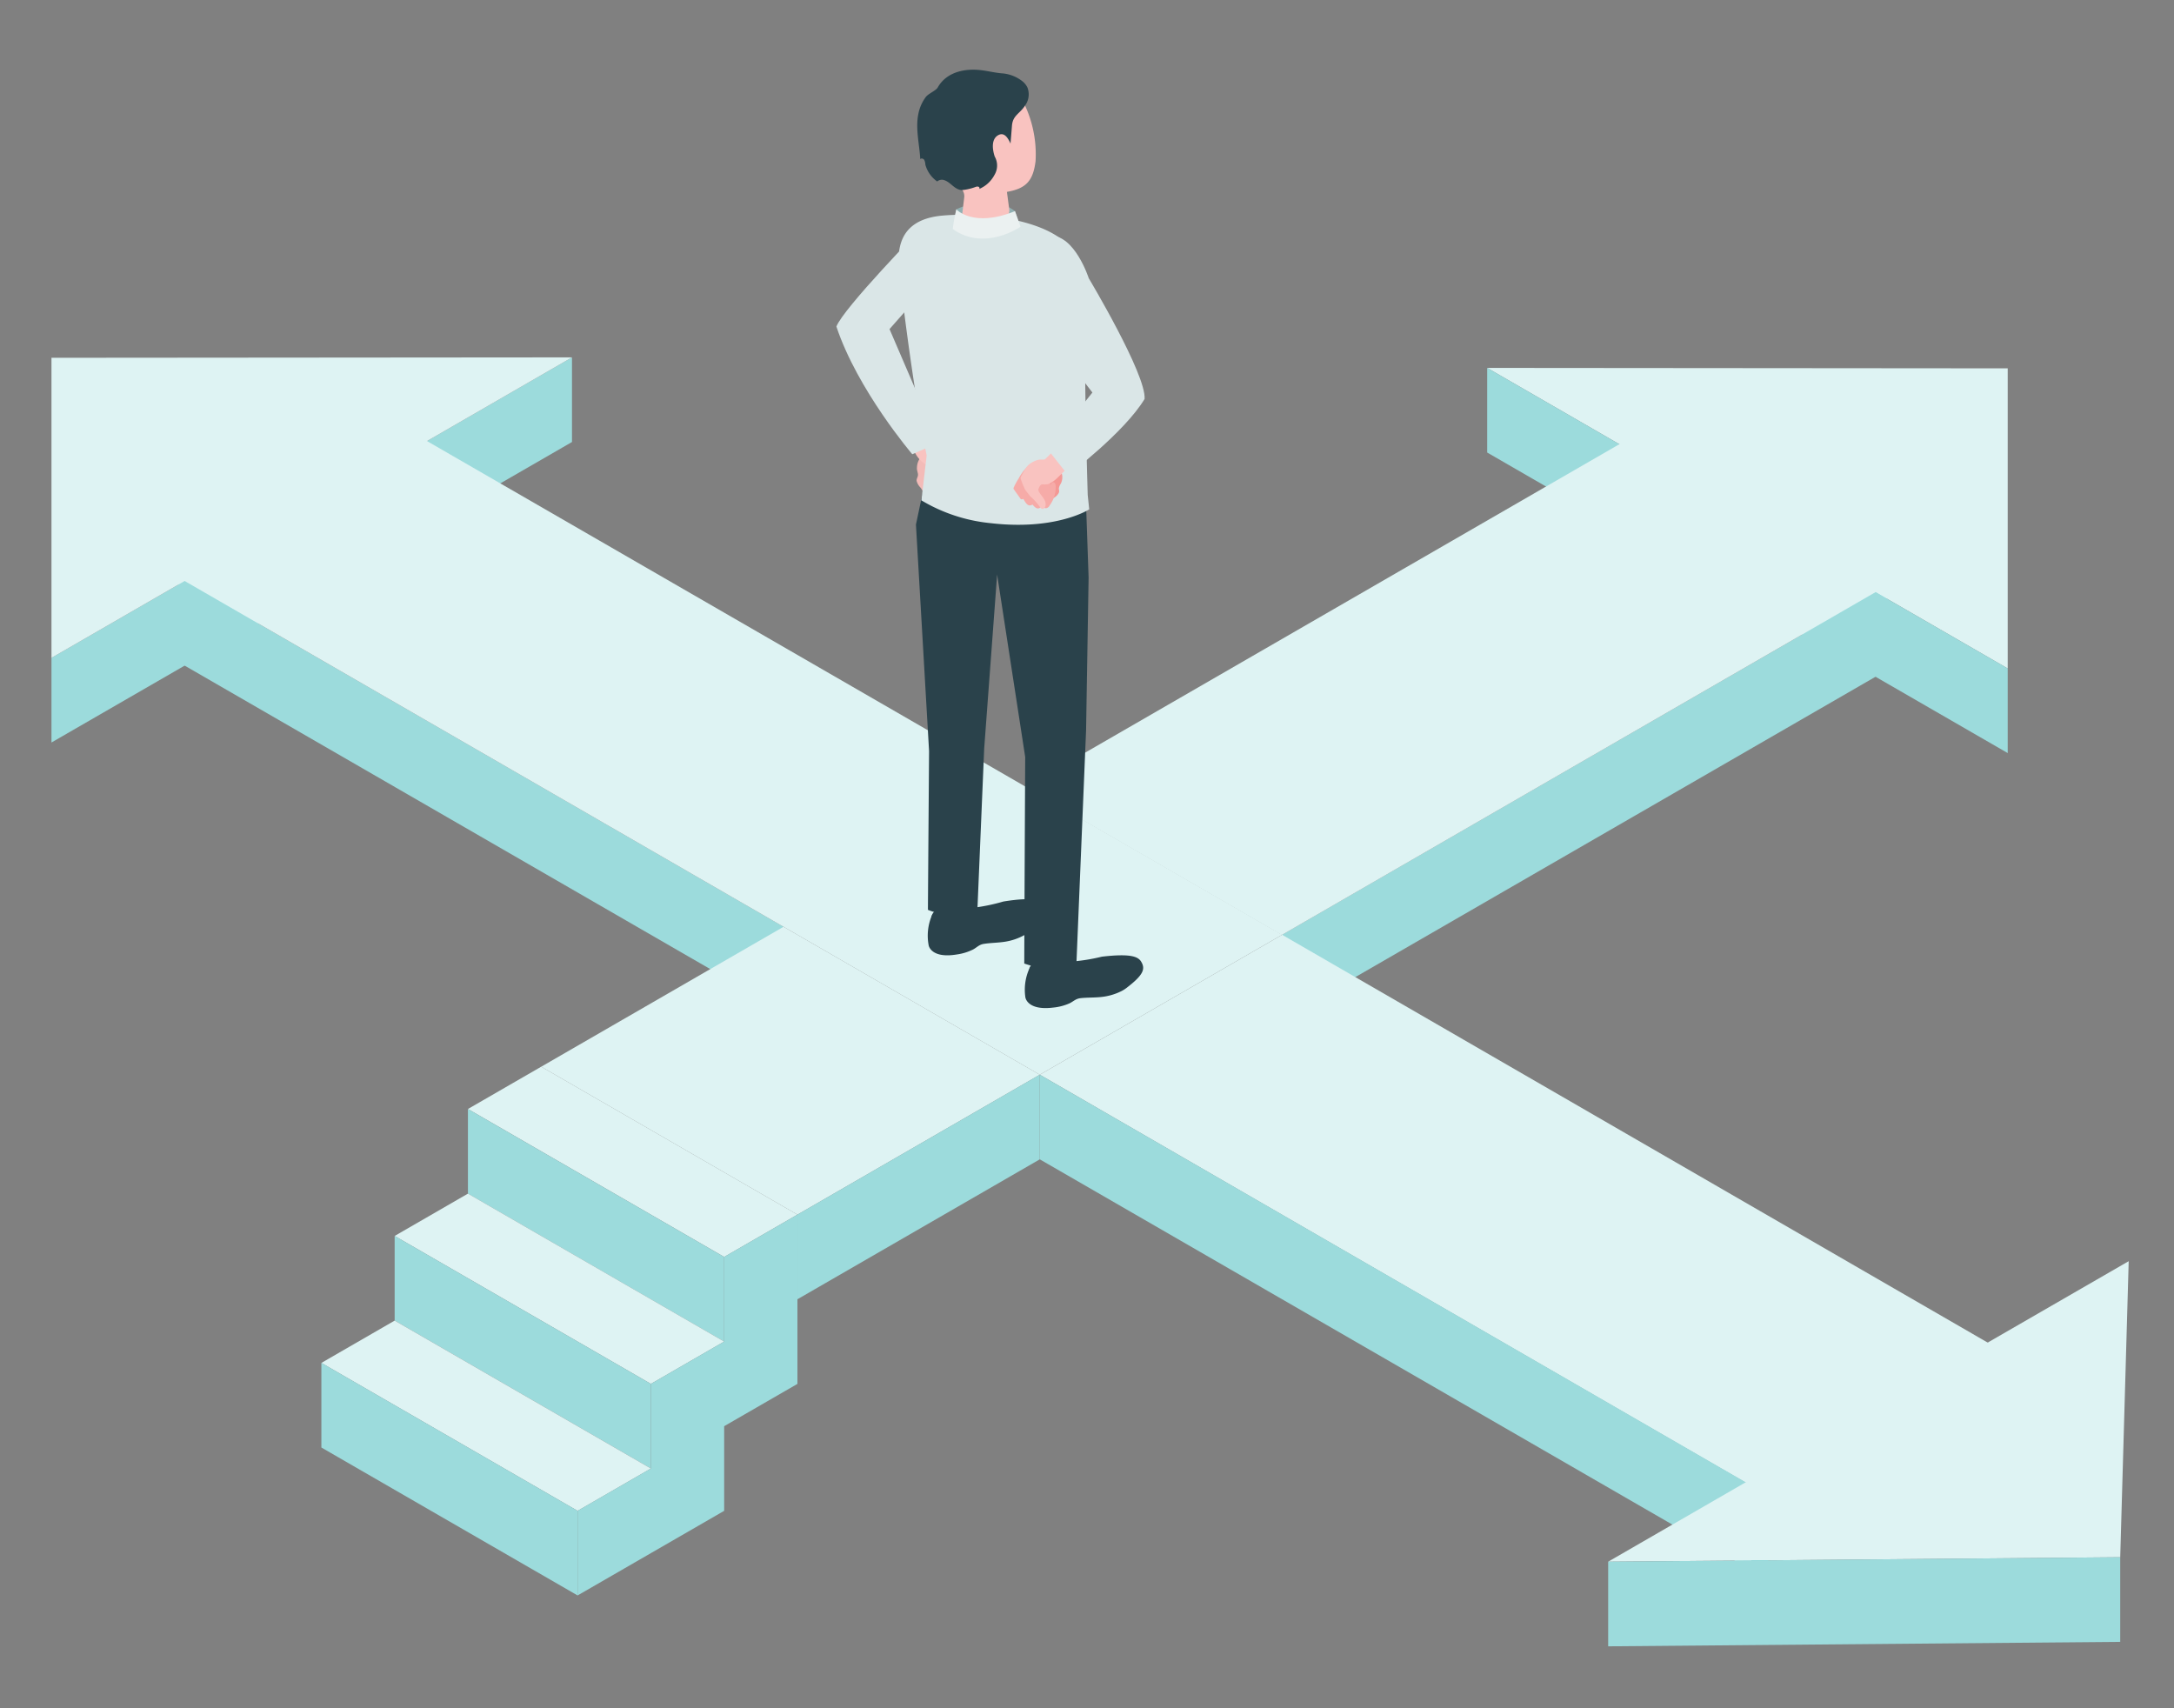 <svg xmlns="http://www.w3.org/2000/svg" xmlns:xlink="http://www.w3.org/1999/xlink" width="280" height="220" viewBox="0 0 280 220">
  <rect x="0" y="0" width="280" height="220" fill="#808080" stroke="none"/>
  <defs>
    <clipPath id="clip-path">
      <rect id="長方形_121" data-name="長方形 121" width="280" height="220" transform="translate(654 121)" fill="#fff"/>
    </clipPath>
  </defs>
  <g id="マスクグループ_10" data-name="マスクグループ 10" transform="translate(-654 -121)" clip-path="url(#clip-path)">
    <g id="グループ_179" data-name="グループ 179" transform="translate(73 -717.976)">
      <g id="グループ_173" data-name="グループ 173">
        <path id="パス_622" data-name="パス 622" d="M824,925.3l-77.87,44.958v-10.9L824,914.406Z" fill="#9cdbdc"/>
        <g id="グループ_169" data-name="グループ 169">
          <path id="パス_623" data-name="パス 623" d="M772.541,886.358l67.041,38.706v-38.65Z" fill="#def3f3"/>
          <path id="パス_624" data-name="パス 624" d="M772.541,897.256l67.041,38.706v-10.9l-67.041-38.706Z" fill="#9cdbdc"/>
        </g>
        <path id="パス_625" data-name="パス 625" d="M604,924.247l77.916,44.985v-10.9L604,913.349Z" fill="#9cdbdc"/>
        <path id="パス_626" data-name="パス 626" d="M650.707,976.353l33,19.052,31.212-18.02-33-19.052Z" fill="#def3f3"/>
        <path id="パス_627" data-name="パス 627" d="M641.269,981.8l33,19.052,9.438-5.449-33-19.052Z" fill="#def3f3"/>
        <path id="パス_628" data-name="パス 628" d="M674.268,1000.854l-33-19.052v10.9l33,19.052Z" fill="#9cdbdc"/>
        <path id="パス_629" data-name="パス 629" d="M631.831,998.149l33,19.052,9.438-5.449-33-19.052Z" fill="#def3f3"/>
        <path id="パス_630" data-name="パス 630" d="M664.83,1017.2l-33-19.052v10.9l33,19.052Z" fill="#9cdbdc"/>
        <path id="パス_631" data-name="パス 631" d="M622.393,1014.5l33,19.052,9.438-5.449-33-19.052Z" fill="#def3f3"/>
        <path id="パス_632" data-name="パス 632" d="M655.392,1033.548l-33-19.052v10.9l33,19.052Z" fill="#9cdbdc"/>
        <path id="パス_633" data-name="パス 633" d="M714.918,988.283l-31.212,18.02V995.4l31.212-18.02Z" fill="#9cdbdc"/>
        <path id="パス_634" data-name="パス 634" d="M837.8,1023.186l-31.212,18.02v-10.9l31.212-18.02Z" fill="#4fbfc0"/>
        <g id="グループ_170" data-name="グループ 170">
          <path id="パス_635" data-name="パス 635" d="M664.83,1039l9.438-5.449v-10.9l9.438-5.449V995.4l-9.438,5.449v10.9l-9.438,5.449v10.9l-9.438,5.449v10.9" fill="#9cdbdc"/>
        </g>
        <g id="グループ_171" data-name="グループ 171">
          <path id="パス_636" data-name="パス 636" d="M654.669,895.9,587.629,934.6V923.7L654.669,885Z" fill="#9cdbdc"/>
          <path id="パス_637" data-name="パス 637" d="M587.629,885.055V923.7L654.669,885Z" fill="#def3f3"/>
        </g>
        <path id="パス_638" data-name="パス 638" d="M635.215,895.328,604,913.349l110.914,64.036,31.212-18.02Z" fill="#def3f3"/>
        <path id="パス_639" data-name="パス 639" d="M714.918,977.385l91.621,52.95,31.212-18.02-91.621-52.95Z" fill="#def3f3"/>
        <path id="パス_640" data-name="パス 640" d="M714.918,988.283l91.666,52.924v-10.9l-91.666-52.924Z" fill="#9cdbdc"/>
        <path id="パス_641" data-name="パス 641" d="M713.085,940.339l33,19.052L824,914.406l-33-19.052Z" fill="#def3f3"/>
        <g id="グループ_172" data-name="グループ 172">
          <path id="パス_642" data-name="パス 642" d="M855.165,1001.4,788.124,1040.1l65.95-.573Z" fill="#def3f3"/>
          <path id="パス_643" data-name="パス 643" d="M788.124,1051l65.95-.573v-10.9l-65.95.573Z" fill="#9cdbdc"/>
        </g>
      </g>
      <g id="グループ_178" data-name="グループ 178">
        <path id="パス_644" data-name="パス 644" d="M699.06,900.923c-.044-.276.159-.5.172-.769s-.138-.558-.136-.848c.008-1.151.588-1.523,1.28-2.335a.673.673,0,0,1,.294-.23.694.694,0,0,1,.364.014,2.369,2.369,0,0,1,.875.36c.317.232.317.472.492.773.158.272.336.261.612.408a3.04,3.04,0,0,1,.758.645,4.774,4.774,0,0,1,1.439,2.327c.067.406-.064.938-.471,1.006-.088.015-.179.005-.268.018-.438.064-.633.642-1.059.76-.255.07-.531-.045-.789.014-.353.079-.627.47-.984.408-.3-.052-.49-.41-.793-.41a2.248,2.248,0,0,1-.325.031.532.532,0,0,1-.321-.268c-.228-.336-.392-.724-.635-1.044A1.891,1.891,0,0,1,699.06,900.923Z" fill="#f3bbb8"/>
        <path id="パス_645" data-name="パス 645" d="M704.517,898.376c.234.38.44.785.662,1.151a.416.416,0,0,1,.072.179.388.388,0,0,1-.078.221,6.269,6.269,0,0,1-1.943,1.735.594.594,0,0,1-.339.135c-.284-.012-.386-.391-.336-.671a1.717,1.717,0,0,1,.539-.969,1.332,1.332,0,0,0,.361-.381c.074-.16.014-.4-.16-.429a3.117,3.117,0,0,1-1.941-.077,3.957,3.957,0,0,1-2.3-1.625q-.836-1.414-1.644-2.847l3.329-.917a17.455,17.455,0,0,0,1.5,2.817c.187.15.625.172.859.289a3.137,3.137,0,0,1,.739.517A4.19,4.19,0,0,1,704.517,898.376Z" fill="#f9c3c0"/>
        <path id="パス_646" data-name="パス 646" d="M699.676,868.359s-10,10.244-10.953,12.669c2.715,8.188,9.776,16.449,9.776,16.449l3.36-1.486-6.293-14.632,8.194-9.279Z" fill="#dae6e7"/>
        <path id="パス_647" data-name="パス 647" d="M704.165,865.937s4.329-2.2,7.563.229l.71,2.008a8.8,8.8,0,0,1-8.788.71C703.757,868.1,704.165,865.937,704.165,865.937Z" fill="#91b1b3"/>
        <g id="グループ_174" data-name="グループ 174">
          <path id="パス_648" data-name="パス 648" d="M701.01,956.9a6.643,6.643,0,0,0-.4,3.832s.284,1.716,3.607,1.169a6.792,6.792,0,0,0,2.124-.65c.51-.284.757-.62,1.377-.717.911-.143,1.839-.133,2.745-.281a7.459,7.459,0,0,0,2.449-.838,4.323,4.323,0,0,0,.628-.428c2.1-1.753,2.412-2.556,1.756-3.507-.419-.608-1.382-.994-5.067-.4a24.463,24.463,0,0,1-3.521.755,2.953,2.953,0,0,1-1.377-.241,3.578,3.578,0,0,0-2.1-.153A2.853,2.853,0,0,0,701.01,956.9Z" fill="#2a424b"/>
          <path id="パス_649" data-name="パス 649" d="M700.979,957.337c-.153-.775.855-1.627,2.25-1.9s2.65.132,2.8.908-.856,1.627-2.251,1.9S701.131,958.113,700.979,957.337Z" fill="#2a424b"/>
        </g>
        <g id="グループ_175" data-name="グループ 175">
          <path id="パス_650" data-name="パス 650" d="M713.625,963.606a6.655,6.655,0,0,0-.562,3.813s.21,1.726,3.553,1.322a6.79,6.79,0,0,0,2.15-.557c.522-.263.784-.587,1.407-.658.916-.1,1.843-.053,2.754-.162a7.459,7.459,0,0,0,2.483-.732,4.3,4.3,0,0,0,.646-.4c2.174-1.66,2.52-2.449,1.906-3.427-.393-.626-1.338-1.053-5.045-.622a24.527,24.527,0,0,1-3.55.6,2.952,2.952,0,0,1-1.366-.3,3.579,3.579,0,0,0-2.095-.243A2.858,2.858,0,0,0,713.625,963.606Z" fill="#2a424b"/>
          <path id="パス_651" data-name="パス 651" d="M713.575,964.043c-.119-.781.925-1.588,2.331-1.8s2.641.246,2.76,1.028-.924,1.588-2.33,1.8S713.694,964.825,713.575,964.043Z" fill="#2a424b"/>
        </g>
        <path id="パス_652" data-name="パス 652" d="M720.782,901.143l.424,12.219-.325,19.686-1.239,29.929s-2.017,1.711-6.721.09c0-2.957.12-26.593.12-26.593l-3.616-23.5-1.666,22.4-.868,20.619a7.93,7.93,0,0,1-6.378.159c0-.941.146-20.457.146-20.457l-1.69-29.158,1.117-5.271a27.207,27.207,0,0,0,8.526,1.694C717.134,903.532,720.782,901.143,720.782,901.143Z" fill="#2a424b"/>
        <path id="パス_653" data-name="パス 653" d="M699.67,903.415a21.4,21.4,0,0,0,8.915,2.936c8.484.985,12.7-1.779,12.7-1.779l-.194-1.86s-.3-10.255-.317-14.718c-.015-3.417.116-13.141-1.264-16.083-2.066-4.4-11.1-5.682-17.07-5.175-6.685.567-5.794,5.8-5.5,8.27,1.808,15.257,3.41,22.618,3.41,22.618Z" fill="#dae6e7"/>
        <path id="パス_654" data-name="パス 654" d="M712.8,852.111c-.736-1.278-2.671-2.884-7.049-1.994s-4.92,4.266-4.224,8.1a7.222,7.222,0,0,0,3.068,4.9,1.343,1.343,0,0,1,.59,1.3c-.169,1.4-.467,3.893-.467,3.893.105.794,1.7-.046,3.511-.119s2.864-1.436,2.759-2.23l-.3-2.273c2.392-.425,3.369-1.338,3.689-3.97A15.044,15.044,0,0,0,712.8,852.111Z" fill="#f9c3c0"/>
        <path id="パス_655" data-name="パス 655" d="M704.165,865.937s2.191,2.421,7.563.229l.71,2.008s-4.627,3.239-8.724.293C703.8,867.51,704.165,865.937,704.165,865.937Z" fill="#ebf1f1"/>
        <path id="パス_656" data-name="パス 656" d="M711.15,857.466c.061-.756.126-1.512.183-2.268.1-1.38.979-1.528,1.7-2.642a2.449,2.449,0,0,0,.3-2.3,2.37,2.37,0,0,0-.583-.759,4.828,4.828,0,0,0-2.819-1.084c-1-.1-1.933-.355-2.929-.435-2.022-.161-4.172.389-5.23,2.268-.223.4-1.189.776-1.533,1.22a5.341,5.341,0,0,0-.956,2.165c-.4,1.888.14,3.935.242,5.839.134-.155.41-.065.518.109a1.53,1.53,0,0,1,.138.6,3.909,3.909,0,0,0,1.525,2.168.924.924,0,0,1,.93-.161c.843.275,1.321,1.264,2.306,1.269a6.951,6.951,0,0,0,1.737-.414.549.549,0,0,1,.348-.017c.109.045.176.2.092.286a3.969,3.969,0,0,0,1.964-1.806,2.342,2.342,0,0,0,.033-2.366c-.344-1.039-.413-2.258.429-2.742C710.351,855.933,710.829,856.761,711.15,857.466Z" fill="#2a424b"/>
        <g id="グループ_177" data-name="グループ 177">
          <g id="グループ_176" data-name="グループ 176">
            <path id="パス_657" data-name="パス 657" d="M717.37,902.435c.1-.218,0-.364.007-.57a1.382,1.382,0,0,1,.24-.584,1.8,1.8,0,0,0,.115-1.39c-.146-.4-.432-.741-.617-1.121a.606.606,0,0,0-.2-.261.625.625,0,0,0-.315-.068,1.455,1.455,0,0,0-1.346.528,1.644,1.644,0,0,0-.168.6l-.208,1.434a2.423,2.423,0,0,0-.031.73,2.014,2.014,0,0,0,.705,1.1,1.556,1.556,0,0,0,.557.363C716.563,903.347,717.194,902.84,717.37,902.435Z" fill="#f49895"/>
            <path id="パス_658" data-name="パス 658" d="M711.941,902.508l.491.694c.232.328.928-.429,1.123-.587.23-.185.737-.276.676-.672a5.476,5.476,0,0,0-.794-2.729c-.029-.038-.064-.078-.111-.078a.154.154,0,0,0-.1.045,5.754,5.754,0,0,0-1.025,1.412,7.829,7.829,0,0,0-.618,1.13.243.243,0,0,0,.02.311Z" fill="#f6aba8"/>
            <path id="パス_659" data-name="パス 659" d="M713.586,904.07a.67.67,0,0,0,.557-.271,4.349,4.349,0,0,0,1.433-2.5.888.888,0,0,0,0-.391.328.328,0,0,0-.278-.244c-.16-.005-.28.143-.363.28-.2.328-.352.682-.55,1.011-.252.42-.315.5-.626.148-.123-.138-.35-.075-.508.02a2.091,2.091,0,0,0-.637.6.146.146,0,0,0-.034.09.158.158,0,0,0,.027.064C712.853,903.27,713.146,904.011,713.586,904.07Z" fill="#f6aba8"/>
            <path id="パス_660" data-name="パス 660" d="M714.692,904.456a.667.667,0,0,0,.517-.342,4.344,4.344,0,0,0,1.091-2.667.87.87,0,0,0-.054-.387.326.326,0,0,0-.307-.206c-.16.017-.258.179-.323.326-.155.351-.259.722-.412,1.074-.194.45-.247.536-.6.23-.139-.121-.356-.029-.5.086a2.118,2.118,0,0,0-.552.681.146.146,0,0,0-.022.094.143.143,0,0,0,.035.059C713.861,903.76,714.248,904.456,714.692,904.456Z" fill="#f6aba8"/>
            <path id="パス_661" data-name="パス 661" d="M715.74,904.426a.6.6,0,0,0,.442-.347,3.948,3.948,0,0,0,.784-2.495.815.815,0,0,0-.078-.346.3.3,0,0,0-.294-.162c-.143.027-.22.181-.267.319-.113.329-.179.672-.291,1-.141.422-.182.5-.526.254-.135-.1-.325,0-.446.116a1.885,1.885,0,0,0-.447.657.133.133,0,0,0-.013.087.129.129,0,0,0,.036.051C714.936,903.86,715.339,904.46,715.74,904.426Z" fill="#f6aba8"/>
            <path id="パス_662" data-name="パス 662" d="M713.268,899.061c-.013.017-.026.034-.038.052a11.608,11.608,0,0,0-.7,1.19.511.511,0,0,0-.085.257.522.522,0,0,0,.047.167,12.356,12.356,0,0,0,.5,1.231c.187.343.472.6.68.92a7.757,7.757,0,0,1,1.184,1.275c.1.161.219.352.409.365.225.015.376-.238.4-.463.087-.77-.6-1.185-.886-1.819a.441.441,0,0,1-.048-.176.474.474,0,0,1,.055-.2c.115-.25.208-.505.508-.507a2.063,2.063,0,0,0,.738-.043,3.918,3.918,0,0,0,1.235-.872c.705-.648,2.855-2.875,2.855-2.875l-2.641-1.515a15.414,15.414,0,0,1-1.9,2.077c-.193.087-.572.009-.8.058a2.751,2.751,0,0,0-.744.279A2.355,2.355,0,0,0,713.268,899.061Z" fill="#f9c3c0"/>
          </g>
          <path id="パス_663" data-name="パス 663" d="M721.227,874.811s7.413,12.387,7.191,15.543c-2.6,4.324-9.866,9.806-9.866,9.806L715.9,896.8l5.795-7.271-7.714-10.043c-1.171-1.225-1.009-4.169-.681-5.739.443-2.127.724-4.306,2.929-4.41C719.411,869.182,721.227,874.811,721.227,874.811Z" fill="#dae6e7"/>
        </g>
      </g>
    </g>
  </g>
</svg>
